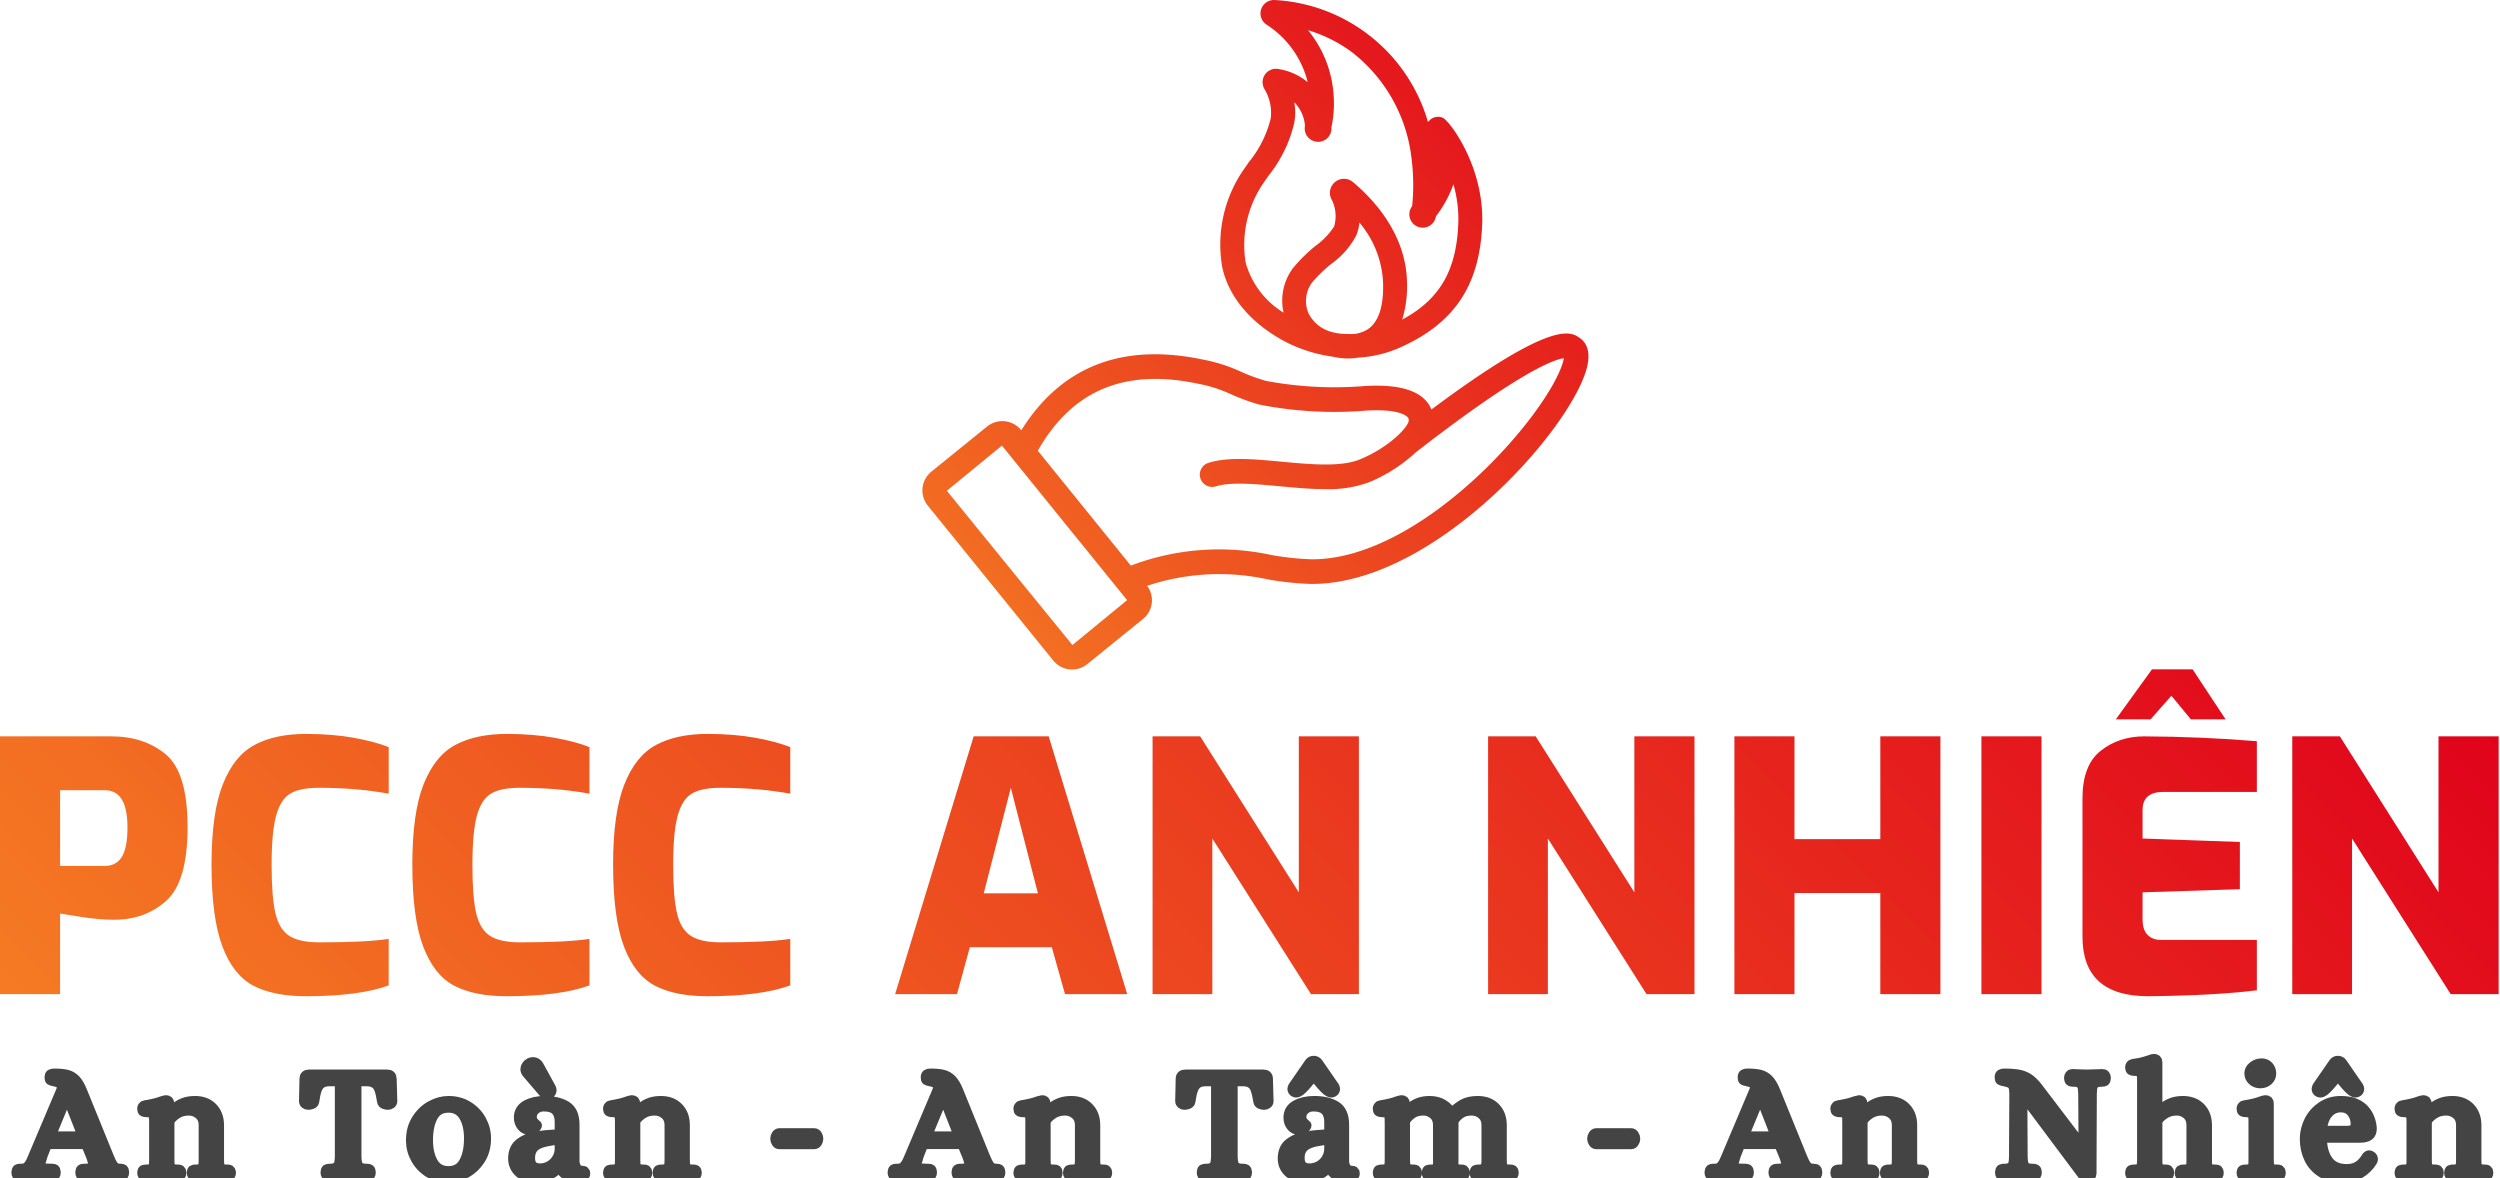 <svg xmlns="http://www.w3.org/2000/svg" version="1.1" xlink="http://www.w3.org/1999/xlink" xmlns:svgjs="http://svgjs.com/svgjs" width="100%" height="100%" preserveAspectRatio="xMidYMid meet" viewBox="0 -0 300 141.368" overflow="visible"><defs id="SvgjsDefs73164"><linearGradient id="SvgjsLinearGradientjNg5pAEfvM" gradientUnits="userSpaceOnUse" x1="-130.51" y1="100.78" x2="130.71" y2="-160.44"><stop id="SvgjsStop73167" stop-color="#f57b23" offset="0"></stop><stop id="SvgjsStop73168" stop-color="#e0001b" offset="1"></stop></linearGradient><linearGradient id="SvgjsLinearGradientjSmw60R5VUX" gradientUnits="userSpaceOnUse" x1="6.34" y1="93.66" x2="93.659" y2="6.341"><stop id="SvgjsStop73171" stop-color="#f57b23" offset="0"></stop><stop id="SvgjsStop73172" stop-color="#e0001b" offset="1"></stop></linearGradient></defs><g id="SvgjsG73165" transform="scale(0.649)" opacity="1"><g id="SvgjsG73169" class="text" transform="translate(230.9, 183.811) scale(1)" light-content="false" fill="url(#SvgjsLinearGradientjNg5pAEfvM)"><path d="M-230.9 -47.66L-230.9 0L-219.79 0L-219.79 -14.9C-219.54 -14.86 -218.27 -14.65 -216 -14.29C-213.73 -13.93 -211.68 -13.75 -209.84 -13.75C-205.98 -13.75 -202.75 -14.92 -200.14 -17.28C-197.53 -19.63 -196.22 -24.17 -196.22 -30.89C-196.22 -37.57 -197.55 -42.04 -200.2 -44.29C-202.86 -46.53 -206.24 -47.66 -210.35 -47.66ZM-211.57 -23.7L-219.79 -23.7L-219.79 -37.7L-211.51 -37.7C-208.72 -37.7 -207.33 -35.41 -207.33 -30.83C-207.33 -28.35 -207.67 -26.54 -208.36 -25.4C-209.04 -24.27 -210.11 -23.7 -211.57 -23.7Z M-184.02 -1.54C-181.53 -0.26 -178.32 0.39 -174.38 0.39C-167.79 0.39 -162.67 -0.28 -159.03 -1.61L-159.03 -10.21C-161.81 -9.78 -166.1 -9.57 -171.88 -9.57C-174.32 -9.57 -176.16 -9.97 -177.4 -10.76C-178.64 -11.55 -179.5 -12.94 -179.97 -14.93C-180.44 -16.92 -180.68 -19.91 -180.68 -23.89C-180.68 -27.96 -180.4 -31 -179.84 -33.01C-179.28 -35.03 -178.41 -36.39 -177.21 -37.09C-176.01 -37.8 -174.25 -38.15 -171.94 -38.15C-167.27 -38.15 -162.97 -37.79 -159.03 -37.06L-159.03 -45.67C-160.74 -46.35 -162.91 -46.93 -165.52 -47.4C-168.13 -47.87 -171.06 -48.11 -174.32 -48.11C-178.13 -48.11 -181.3 -47.43 -183.82 -46.08C-186.35 -44.74 -188.31 -42.31 -189.7 -38.79C-191.09 -35.28 -191.79 -30.34 -191.79 -23.96C-191.79 -17.36 -191.11 -12.3 -189.76 -8.77C-188.42 -5.23 -186.5 -2.83 -184.02 -1.54Z M-146.89 -1.54C-144.41 -0.26 -141.2 0.39 -137.26 0.39C-130.66 0.39 -125.55 -0.28 -121.91 -1.61L-121.91 -10.21C-124.69 -9.78 -128.97 -9.57 -134.75 -9.57C-137.19 -9.57 -139.03 -9.97 -140.28 -10.76C-141.52 -11.55 -142.37 -12.94 -142.85 -14.93C-143.32 -16.92 -143.55 -19.91 -143.55 -23.89C-143.55 -27.96 -143.27 -31 -142.72 -33.01C-142.16 -35.03 -141.28 -36.39 -140.08 -37.09C-138.88 -37.8 -137.13 -38.15 -134.82 -38.15C-130.15 -38.15 -125.85 -37.79 -121.91 -37.06L-121.91 -45.67C-123.62 -46.35 -125.78 -46.93 -128.39 -47.4C-131.01 -47.87 -133.94 -48.11 -137.19 -48.11C-141 -48.11 -144.17 -47.43 -146.7 -46.08C-149.23 -44.74 -151.18 -42.31 -152.58 -38.79C-153.97 -35.28 -154.66 -30.34 -154.66 -23.96C-154.66 -17.36 -153.99 -12.3 -152.64 -8.77C-151.29 -5.23 -149.38 -2.83 -146.89 -1.54Z M-109.77 -1.54C-107.28 -0.26 -104.07 0.39 -100.13 0.39C-93.54 0.39 -88.42 -0.28 -84.78 -1.61L-84.78 -10.21C-87.57 -9.78 -91.85 -9.57 -97.63 -9.57C-100.07 -9.57 -101.91 -9.97 -103.15 -10.76C-104.39 -11.55 -105.25 -12.94 -105.72 -14.93C-106.19 -16.92 -106.43 -19.91 -106.43 -23.89C-106.43 -27.96 -106.15 -31 -105.59 -33.01C-105.04 -35.03 -104.16 -36.39 -102.96 -37.09C-101.76 -37.8 -100 -38.15 -97.69 -38.15C-93.03 -38.15 -88.72 -37.79 -84.78 -37.06L-84.78 -45.67C-86.5 -46.35 -88.66 -46.93 -91.27 -47.4C-93.88 -47.87 -96.81 -48.11 -100.07 -48.11C-103.88 -48.11 -107.05 -47.43 -109.57 -46.08C-112.1 -44.74 -114.06 -42.31 -115.45 -38.79C-116.84 -35.28 -117.54 -30.34 -117.54 -23.96C-117.54 -17.36 -116.86 -12.3 -115.52 -8.77C-114.17 -5.23 -112.25 -2.83 -109.77 -1.54Z M-50.87 -47.66L-65.39 0L-53.95 0L-51.58 -8.67L-36.42 -8.67L-33.98 0L-22.48 0L-37 -47.66ZM-38.99 -18.63L-49.01 -18.63L-44 -38.15Z M-17.79 -47.66L-17.79 0L-6.74 0L-6.74 -28.77L11.5 0L20.36 0L20.36 -47.66L9.25 -47.66L9.25 -18.82L-8.99 -47.66Z M44.25 -47.66L44.25 0L55.3 0L55.3 -28.77L73.54 0L82.41 0L82.41 -47.66L71.29 -47.66L71.29 -18.82L53.05 -47.66Z M89.79 -47.66L89.79 0L100.9 0L100.9 -18.69L116.77 -18.69L116.77 0L127.88 0L127.88 -47.66L116.77 -47.66L116.77 -28.65L100.9 -28.65L100.9 -47.66Z M135.46 -47.66L135.46 0L146.57 0L146.57 -47.66Z M154.15 -10.6C154.15 -3.28 158.2 0.39 166.29 0.39C174.55 0.3 181.25 -0.06 186.39 -0.71L186.39 -10.02L168.6 -10.02C167.62 -10.02 166.81 -10.33 166.19 -10.95C165.57 -11.57 165.26 -12.52 165.26 -13.81L165.26 -18.82L183.25 -19.4L183.25 -28.13L165.26 -28.77L165.26 -34.04C165.26 -35.15 165.58 -35.99 166.22 -36.55C166.87 -37.1 167.77 -37.38 168.92 -37.38L186.39 -37.38L186.39 -46.76C179.63 -47.32 172.69 -47.62 165.58 -47.66C162.46 -47.66 159.77 -46.77 157.52 -44.99C155.27 -43.22 154.15 -40.29 154.15 -36.23ZM167 -60.05L160.32 -50.81L166.74 -50.81L170.59 -55.17L174.19 -50.81L180.61 -50.81L174.51 -60.05Z M192.94 -47.66L192.94 0L203.99 0L203.99 -28.77L222.23 0L231.1 0L231.1 -47.66L219.98 -47.66L219.98 -18.82L201.74 -47.66Z"></path></g><g id="SvgjsG73173" class="pUWv12_T19" transform="translate(161.43, -8.805) scale(1.414)" light-content="false" non-strokable="false" fill="url(#SvgjsLinearGradientjSmw60R5VUX)"><path d="M92.375 50.395c-1.184-.805-3.563-2.402-19.367 9.383a3.797 3.797 0 0 0-.922-1.367c-1.5-1.438-4.324-1.996-8.426-1.657h-.004c-4.105.282-8.23.04-12.277-.718a25.09 25.09 0 0 1-3.359-1.239 20.926 20.926 0 0 0-4.75-1.523c-10.621-2.273-18.641.832-23.887 9.219l-.023-.028h-.004a3.161 3.161 0 0 0-4.442-.468l-7.289 5.902a3.16 3.16 0 0 0-.469 4.445l16.406 20.258a3.166 3.166 0 0 0 4.446.469l7.285-5.902a3.14 3.14 0 0 0 .539-4.336 29.712 29.712 0 0 1 15.766-.848c1.902.34 3.824.543 5.754.598h.07c15.73-.004 33.238-19.531 35.801-27.855.793-2.57-.023-3.774-.847-4.332zm-66.309 40.18L9.648 70.403l7.203-5.91 16.367 20.21zm58.816-28.293c-6.402 7.887-17.43 17.082-27.461 17.082h-.059a36.811 36.811 0 0 1-5.277-.563 32.433 32.433 0 0 0-18.379 1.387L21.542 65.165c4.516-7.937 11.402-10.809 21.051-8.742 1.426.27 2.813.715 4.133 1.32 1.21.551 2.46 1.012 3.742 1.38a50.629 50.629 0 0 0 13.453.839c4.367-.363 5.649.5 5.934.773a.55.55 0 0 1 .191.473c-.035.895-2.7 3.598-6.402 5.098-2.504 1.015-6.41.648-10.184.297-3.637-.34-7.074-.664-9.652.164h-.004a1.612 1.612 0 0 0 .98 3.07c1.95-.625 5.215-.32 8.371-.027 2.008.187 4.047.379 5.985.379a15.3 15.3 0 0 0 5.71-.899 20.424 20.424 0 0 0 6.094-3.894C85.1 54.392 89.324 53.185 90.32 53.072c-.14 1.14-1.492 4.355-5.437 9.21z"></path><path d="M54.082 51a19.127 19.127 0 0 0 5.992 1.86 9.853 9.853 0 0 0 2.028.245 8.838 8.838 0 0 0 1.363-.117 15.68 15.68 0 0 0 5.441-1.316c7.164-3.191 10.48-8.215 10.75-16.285.211-7.426-4.262-13.367-5.156-13.754v-.004a1.566 1.566 0 0 0-1.727.332l-.214.215a22.073 22.073 0 0 0-7.473-11.168 22.07 22.07 0 0 0-12.56-4.777 1.778 1.778 0 0 0-1.776 1.195c-.25.758.039 1.586.703 2.02a12.546 12.546 0 0 1 5.18 6.792c.074.246.136.489.195.727a7.987 7.987 0 0 0-3.875-1.723 1.753 1.753 0 0 0-1.715.742 1.754 1.754 0 0 0-.07 1.864 6.049 6.049 0 0 1 .832 3.86c-.504 2.07-1.465 4-2.809 5.648l-.695 1h-.004a17.243 17.243 0 0 0-2.82 12.875c.882 3.949 3.867 7.418 8.41 9.769zm5.922-1.36a4.717 4.717 0 0 1-3.035-2.386 4.085 4.085 0 0 1 .41-4.05 18.207 18.207 0 0 1 2.566-2.493 10.608 10.608 0 0 0 3.246-3.715 5.85 5.85 0 0 0 .403-1.668 13.046 13.046 0 0 1 3.101 7.973c.016 1.265.047 4.625-2.023 5.996a4.319 4.319 0 0 1-1.8.605 14.014 14.014 0 0 1-2.063-.082 7.234 7.234 0 0 1-.805-.18zm-8.93-19.52l.676-.972a17.195 17.195 0 0 0 3.312-6.809c.18-.906.184-1.836.016-2.746a4.928 4.928 0 0 1 1.399 3.086 1.75 1.75 0 1 0 3.46.203c.524-2.5.414-5.093-.312-7.547a15.016 15.016 0 0 0-2.75-5.164 18.898 18.898 0 0 1 5.715 2.856 20.501 20.501 0 0 1 7.824 13.94c.266 2.06.289 4.141.078 6.208a1.75 1.75 0 1 0 3.113 1.336 15.12 15.12 0 0 0 2.223-4.024 2.8 2.8 0 0 0 .055-.168h.004c.468 1.614.687 3.29.644 4.97-.21 6.26-2.387 10.058-7.34 12.733v.004c.465-1.543.68-3.148.63-4.758-.063-6.43-4.458-11.05-7.071-13.234a1.832 1.832 0 0 0-2.273-.058 1.835 1.835 0 0 0-.586 2.203 4.792 4.792 0 0 1 .398 3.656 9.132 9.132 0 0 1-2.371 2.496 20.697 20.697 0 0 0-3.008 2.957 7.112 7.112 0 0 0-1.23 5.824 11.163 11.163 0 0 1-4.961-6.562 14.328 14.328 0 0 1 2.355-10.43z"></path></g><g id="SvgjsG73174" class="text" transform="translate(231.943, 217.356) scale(1)" stroke="#444444" stroke-width="2px" light-content="false" fill="#444444"><path d="M-228.71 -0.1C-228.62 0.02 -228.49 0.09 -228.31 0.09C-227.03 0.03 -226.08 0 -225.45 0C-224.57 0 -223.5 0.03 -222.24 0.09C-222.06 0.09 -221.93 0.02 -221.84 -0.1C-221.75 -0.23 -221.71 -0.38 -221.71 -0.56C-221.73 -0.84 -221.78 -1.01 -221.86 -1.08C-221.93 -1.14 -222.07 -1.18 -222.27 -1.18L-222.45 -1.18C-223.27 -1.18 -223.83 -1.23 -224.13 -1.34C-224.42 -1.45 -224.57 -1.67 -224.57 -2C-224.57 -2.22 -224.45 -2.7 -224.21 -3.45C-224.21 -3.47 -224.18 -3.58 -224.11 -3.77C-224.04 -3.97 -223.76 -4.68 -223.27 -5.9L-215.99 -5.9L-214.99 -3.45C-214.75 -2.78 -214.63 -2.32 -214.63 -2.06C-214.63 -1.73 -214.77 -1.5 -215.05 -1.37C-215.32 -1.24 -215.79 -1.18 -216.46 -1.18C-216.66 -1.18 -216.8 -1.14 -216.87 -1.08C-216.95 -1.01 -217 -0.84 -217.02 -0.56C-217.02 -0.38 -216.98 -0.23 -216.89 -0.1C-216.8 0.02 -216.67 0.09 -216.49 0.09C-215.23 0.03 -214.02 0 -212.84 0C-211.93 0 -210.85 0.03 -209.59 0.09C-209.42 0.09 -209.28 0.02 -209.2 -0.1C-209.11 -0.23 -209.06 -0.38 -209.06 -0.56C-209.08 -0.84 -209.13 -1.01 -209.21 -1.08C-209.29 -1.14 -209.43 -1.18 -209.62 -1.18L-209.8 -1.18C-210.35 -1.2 -210.76 -1.4 -211.04 -1.77C-211.31 -2.14 -211.6 -2.7 -211.89 -3.45L-216.85 -15.65C-217.22 -16.56 -217.62 -17.23 -218.05 -17.67C-218.49 -18.11 -218.99 -18.41 -219.57 -18.56C-220.15 -18.7 -220.93 -18.78 -221.92 -18.78C-222.19 -18.78 -222.39 -18.74 -222.52 -18.66C-222.65 -18.58 -222.71 -18.42 -222.71 -18.19C-222.71 -17.91 -222.67 -17.75 -222.59 -17.69C-222.51 -17.63 -222.31 -17.57 -221.97 -17.51C-221.48 -17.41 -221.1 -17.28 -220.82 -17.13C-220.55 -16.97 -220.41 -16.71 -220.41 -16.36C-220.41 -16.18 -220.47 -15.95 -220.59 -15.65L-225.75 -3.45C-225.81 -3.31 -225.92 -3.05 -226.09 -2.67C-226.25 -2.28 -226.47 -1.94 -226.75 -1.64C-227.02 -1.33 -227.46 -1.18 -228.05 -1.18L-228.31 -1.18C-228.45 -1.18 -228.57 -1.15 -228.67 -1.09C-228.76 -1.03 -228.82 -0.85 -228.84 -0.56C-228.84 -0.38 -228.8 -0.23 -228.71 -0.1ZM-222.71 -7.16L-219.59 -14.74L-219.5 -14.74L-216.52 -7.16Z M-205.45 -0.09C-205.36 0.03 -205.25 0.09 -205.11 0.09C-203.95 0.03 -202.93 0 -202.05 0C-201.12 0 -200.09 0.03 -198.95 0.09C-198.79 0.09 -198.68 0.03 -198.6 -0.09C-198.52 -0.21 -198.48 -0.34 -198.48 -0.5C-198.5 -0.74 -198.55 -0.88 -198.63 -0.94C-198.71 -1 -198.82 -1.03 -198.98 -1.03L-199.16 -1.03C-199.67 -1.03 -200.03 -1.12 -200.25 -1.3C-200.46 -1.47 -200.59 -1.68 -200.63 -1.92C-200.67 -2.15 -200.69 -2.53 -200.69 -3.04L-200.69 -10.05C-200.45 -10.52 -200.01 -10.98 -199.36 -11.42C-198.72 -11.87 -197.94 -12.09 -197.04 -12.09C-196.29 -12.09 -195.63 -11.85 -195.06 -11.36C-194.49 -10.88 -194.21 -10.19 -194.21 -9.29L-194.21 -3.04C-194.21 -2.53 -194.23 -2.15 -194.26 -1.92C-194.3 -1.68 -194.43 -1.47 -194.65 -1.3C-194.86 -1.12 -195.23 -1.03 -195.74 -1.03C-195.99 -1.03 -196.17 -1.01 -196.25 -0.96C-196.34 -0.91 -196.4 -0.76 -196.42 -0.5C-196.42 -0.34 -196.37 -0.21 -196.28 -0.09C-196.2 0.03 -196.08 0.09 -195.94 0.09C-194.79 0.03 -193.76 0 -192.88 0C-191.96 0 -190.92 0.03 -189.78 0.09C-189.65 0.09 -189.53 0.03 -189.44 -0.09C-189.36 -0.21 -189.31 -0.34 -189.31 -0.5C-189.33 -0.74 -189.38 -0.88 -189.46 -0.94C-189.54 -1 -189.66 -1.03 -189.81 -1.03L-189.99 -1.03C-190.5 -1.03 -190.86 -1.12 -191.08 -1.3C-191.3 -1.47 -191.42 -1.68 -191.46 -1.92C-191.5 -2.15 -191.52 -2.53 -191.52 -3.04L-191.52 -9.32C-191.52 -10.63 -191.92 -11.69 -192.7 -12.5C-193.49 -13.3 -194.55 -13.71 -195.89 -13.71C-196.65 -13.71 -197.32 -13.6 -197.88 -13.4C-198.44 -13.19 -198.89 -12.95 -199.25 -12.66C-199.6 -12.38 -200.06 -11.97 -200.63 -11.44L-200.72 -11.44L-200.72 -13.29C-200.72 -13.67 -200.88 -13.85 -201.19 -13.85L-201.28 -13.85C-201.4 -13.84 -201.62 -13.78 -201.96 -13.68C-202.78 -13.36 -203.84 -13.11 -205.11 -12.91C-205.27 -12.89 -205.39 -12.83 -205.47 -12.72C-205.54 -12.61 -205.58 -12.5 -205.58 -12.38C-205.58 -12.13 -205.53 -11.96 -205.41 -11.89C-205.29 -11.83 -205.11 -11.79 -204.88 -11.79C-204.37 -11.79 -204 -11.7 -203.79 -11.53C-203.57 -11.35 -203.45 -11.14 -203.42 -10.91C-203.39 -10.67 -203.37 -10.3 -203.37 -9.79L-203.37 -3.04C-203.37 -2.53 -203.39 -2.15 -203.42 -1.92C-203.45 -1.68 -203.57 -1.47 -203.79 -1.3C-204 -1.12 -204.37 -1.03 -204.88 -1.03C-205.13 -1.03 -205.31 -1.01 -205.41 -0.96C-205.51 -0.91 -205.56 -0.76 -205.58 -0.5C-205.58 -0.34 -205.54 -0.21 -205.45 -0.09Z M-171.55 -0.1C-171.46 0.02 -171.33 0.09 -171.15 0.09C-169.88 0.03 -168.65 0 -167.47 0C-166.41 0 -165.25 0.03 -163.99 0.09C-163.81 0.09 -163.68 0.02 -163.59 -0.1C-163.5 -0.23 -163.46 -0.38 -163.46 -0.56C-163.48 -0.84 -163.53 -1.01 -163.62 -1.08C-163.71 -1.14 -163.84 -1.18 -164.02 -1.18L-164.2 -1.18C-164.77 -1.18 -165.19 -1.28 -165.46 -1.49C-165.74 -1.7 -165.91 -1.95 -165.98 -2.26C-166.05 -2.56 -166.09 -2.96 -166.11 -3.45L-166.11 -17.51L-164.11 -17.51C-163.44 -17.49 -162.92 -17.35 -162.55 -17.08C-162.17 -16.82 -161.9 -16.43 -161.72 -15.92C-161.54 -15.41 -161.38 -14.66 -161.22 -13.68C-161.2 -13.52 -161.09 -13.39 -160.88 -13.29C-160.67 -13.2 -160.45 -13.15 -160.22 -13.15C-160.04 -13.15 -159.87 -13.2 -159.72 -13.31C-159.56 -13.42 -159.48 -13.56 -159.48 -13.74L-159.6 -17.89C-159.6 -18.37 -159.85 -18.6 -160.36 -18.6L-174.78 -18.6C-175.31 -18.6 -175.57 -18.37 -175.57 -17.89L-175.66 -13.74C-175.66 -13.56 -175.59 -13.42 -175.44 -13.31C-175.29 -13.2 -175.13 -13.15 -174.96 -13.15C-174.72 -13.15 -174.49 -13.2 -174.28 -13.29C-174.06 -13.39 -173.94 -13.52 -173.92 -13.68C-173.79 -14.64 -173.62 -15.38 -173.44 -15.9C-173.25 -16.42 -172.98 -16.82 -172.61 -17.08C-172.25 -17.35 -171.73 -17.49 -171.06 -17.51L-169.03 -17.51L-169.03 -3.45C-169.05 -2.96 -169.09 -2.56 -169.16 -2.26C-169.23 -1.95 -169.4 -1.7 -169.68 -1.49C-169.95 -1.28 -170.38 -1.18 -170.95 -1.18C-171.22 -1.18 -171.41 -1.15 -171.51 -1.09C-171.61 -1.03 -171.66 -0.85 -171.68 -0.56C-171.68 -0.38 -171.64 -0.23 -171.55 -0.1Z M-152.58 -0.6C-151.54 0.03 -150.35 0.35 -149.01 0.35C-147.95 0.35 -146.89 0.06 -145.83 -0.52C-144.77 -1.1 -143.89 -1.93 -143.19 -3.02C-142.49 -4.11 -142.15 -5.39 -142.15 -6.87C-142.15 -8.05 -142.44 -9.16 -143.02 -10.21C-143.6 -11.27 -144.41 -12.11 -145.45 -12.75C-146.49 -13.39 -147.68 -13.71 -149.01 -13.71C-150.1 -13.71 -151.17 -13.42 -152.23 -12.84C-153.29 -12.26 -154.16 -11.42 -154.85 -10.33C-155.54 -9.24 -155.88 -7.96 -155.88 -6.49C-155.88 -5.31 -155.59 -4.19 -155.01 -3.14C-154.43 -2.09 -153.62 -1.24 -152.58 -0.6ZM-146.08 -2.45C-146.7 -1.31 -147.68 -0.74 -149.01 -0.74C-150.33 -0.74 -151.3 -1.28 -151.93 -2.37C-152.56 -3.46 -152.88 -4.85 -152.88 -6.54C-152.88 -8.35 -152.57 -9.82 -151.96 -10.94C-151.35 -12.06 -150.37 -12.62 -149.01 -12.62C-147.72 -12.62 -146.75 -12.08 -146.11 -11.01C-145.47 -9.94 -145.15 -8.56 -145.15 -6.87C-145.15 -5.06 -145.46 -3.59 -146.08 -2.45Z M-135.9 -0.65C-135.17 0.02 -134.22 0.35 -133.04 0.35C-132.05 0.35 -131.14 0.15 -130.28 -0.27C-129.43 -0.68 -128.79 -1.27 -128.38 -2.03C-128.3 -1.31 -127.98 -0.73 -127.41 -0.29C-126.84 0.14 -126.18 0.35 -125.43 0.35C-125.08 0.35 -124.72 0.3 -124.36 0.19C-123.99 0.08 -123.81 -0.09 -123.81 -0.32C-123.81 -0.52 -123.84 -0.65 -123.91 -0.71C-123.98 -0.77 -124.1 -0.8 -124.25 -0.8C-124.78 -0.8 -125.17 -0.98 -125.4 -1.36C-125.64 -1.73 -125.77 -2.12 -125.79 -2.54L-125.79 -9.4C-125.79 -11.05 -126.29 -12.18 -127.3 -12.79C-128.32 -13.4 -129.63 -13.71 -131.24 -13.71C-132.54 -13.71 -133.64 -13.46 -134.56 -12.97C-135.47 -12.48 -135.93 -11.72 -135.93 -10.7C-135.93 -10.11 -135.75 -9.6 -135.41 -9.17C-135.07 -8.74 -134.6 -8.52 -134.01 -8.52C-133.66 -8.52 -133.36 -8.61 -133.11 -8.8C-132.87 -8.99 -132.74 -9.14 -132.74 -9.26C-132.74 -9.28 -132.83 -9.35 -132.99 -9.49C-133.16 -9.63 -133.32 -9.8 -133.46 -10.01C-133.61 -10.21 -133.69 -10.47 -133.69 -10.79C-133.69 -11.42 -133.46 -11.92 -133.01 -12.29C-132.56 -12.67 -132.03 -12.85 -131.42 -12.85C-130.35 -12.85 -129.58 -12.6 -129.1 -12.1C-128.62 -11.6 -128.38 -10.87 -128.38 -9.9L-128.38 -7.58C-130.19 -7.48 -131.66 -7.34 -132.8 -7.15C-133.94 -6.96 -134.92 -6.56 -135.75 -5.94C-136.57 -5.32 -136.99 -4.39 -136.99 -3.15C-136.99 -2.15 -136.62 -1.32 -135.9 -0.65ZM-130.24 -1.74C-130.81 -1.41 -131.43 -1.24 -132.09 -1.24C-133.37 -1.24 -134.01 -1.91 -134.01 -3.24C-134.01 -4.38 -133.59 -5.21 -132.74 -5.72C-131.9 -6.23 -130.44 -6.56 -128.38 -6.72L-128.38 -5.04C-128.38 -4.33 -128.55 -3.69 -128.88 -3.11C-129.21 -2.53 -129.67 -2.07 -130.24 -1.74ZM-130.71 -15.12C-130.57 -15.12 -130.45 -15.15 -130.35 -15.21C-130.26 -15.25 -130.18 -15.32 -130.12 -15.43C-130.06 -15.54 -130.03 -15.66 -130.03 -15.8C-130.03 -15.92 -130.07 -16.05 -130.15 -16.18L-132.36 -20.22C-132.6 -20.67 -132.95 -20.9 -133.42 -20.9C-133.56 -20.9 -133.74 -20.85 -133.98 -20.75C-134.2 -20.64 -134.37 -20.48 -134.51 -20.28C-134.65 -20.08 -134.72 -19.88 -134.72 -19.66C-134.72 -19.43 -134.63 -19.2 -134.45 -18.98L-131.45 -15.48C-131.23 -15.24 -130.98 -15.12 -130.71 -15.12Z M-119.31 -0.09C-119.23 0.03 -119.11 0.09 -118.98 0.09C-117.82 0.03 -116.79 0 -115.91 0C-114.99 0 -113.95 0.03 -112.81 0.09C-112.66 0.09 -112.54 0.03 -112.46 -0.09C-112.38 -0.21 -112.34 -0.34 -112.34 -0.5C-112.36 -0.74 -112.41 -0.88 -112.49 -0.94C-112.57 -1 -112.69 -1.03 -112.84 -1.03L-113.02 -1.03C-113.53 -1.03 -113.9 -1.12 -114.11 -1.3C-114.33 -1.47 -114.46 -1.68 -114.5 -1.92C-114.53 -2.15 -114.55 -2.53 -114.55 -3.04L-114.55 -10.05C-114.32 -10.52 -113.88 -10.98 -113.23 -11.42C-112.58 -11.87 -111.8 -12.09 -110.9 -12.09C-110.15 -12.09 -109.49 -11.85 -108.92 -11.36C-108.35 -10.88 -108.07 -10.19 -108.07 -9.29L-108.07 -3.04C-108.07 -2.53 -108.09 -2.15 -108.13 -1.92C-108.17 -1.68 -108.29 -1.47 -108.51 -1.3C-108.73 -1.12 -109.09 -1.03 -109.6 -1.03C-109.86 -1.03 -110.03 -1.01 -110.12 -0.96C-110.21 -0.91 -110.26 -0.76 -110.28 -0.5C-110.28 -0.34 -110.24 -0.21 -110.15 -0.09C-110.06 0.03 -109.95 0.09 -109.81 0.09C-108.65 0.03 -107.63 0 -106.74 0C-105.82 0 -104.79 0.03 -103.65 0.09C-103.51 0.09 -103.4 0.03 -103.31 -0.09C-103.22 -0.21 -103.18 -0.34 -103.18 -0.5C-103.19 -0.74 -103.24 -0.88 -103.32 -0.94C-103.4 -1 -103.52 -1.03 -103.68 -1.03L-103.85 -1.03C-104.36 -1.03 -104.73 -1.12 -104.94 -1.3C-105.16 -1.47 -105.29 -1.68 -105.33 -1.92C-105.37 -2.15 -105.39 -2.53 -105.39 -3.04L-105.39 -9.32C-105.39 -10.63 -105.78 -11.69 -106.57 -12.5C-107.35 -13.3 -108.41 -13.71 -109.75 -13.71C-110.52 -13.71 -111.18 -13.6 -111.74 -13.4C-112.3 -13.19 -112.76 -12.95 -113.11 -12.66C-113.46 -12.38 -113.93 -11.97 -114.5 -11.44L-114.58 -11.44L-114.58 -13.29C-114.58 -13.67 -114.74 -13.85 -115.06 -13.85L-115.14 -13.85C-115.26 -13.84 -115.49 -13.78 -115.82 -13.68C-116.65 -13.36 -117.7 -13.11 -118.98 -12.91C-119.13 -12.89 -119.25 -12.83 -119.33 -12.72C-119.41 -12.61 -119.45 -12.5 -119.45 -12.38C-119.45 -12.13 -119.39 -11.96 -119.27 -11.89C-119.15 -11.83 -118.98 -11.79 -118.74 -11.79C-118.23 -11.79 -117.87 -11.7 -117.65 -11.53C-117.43 -11.35 -117.31 -11.14 -117.28 -10.91C-117.25 -10.67 -117.24 -10.3 -117.24 -9.79L-117.24 -3.04C-117.24 -2.53 -117.25 -2.15 -117.28 -1.92C-117.31 -1.68 -117.43 -1.47 -117.65 -1.3C-117.87 -1.12 -118.23 -1.03 -118.74 -1.03C-119 -1.03 -119.17 -1.01 -119.27 -0.96C-119.37 -0.91 -119.43 -0.76 -119.45 -0.5C-119.45 -0.34 -119.4 -0.21 -119.31 -0.09Z M-88.33 -6.18C-88.21 -5.97 -88.04 -5.87 -87.85 -5.87L-81.39 -5.87C-81.19 -5.87 -81.03 -5.97 -80.9 -6.18C-80.78 -6.38 -80.71 -6.59 -80.71 -6.81C-80.71 -7.03 -80.78 -7.24 -80.9 -7.44C-81.03 -7.65 -81.19 -7.75 -81.39 -7.75L-87.85 -7.75C-88.04 -7.75 -88.21 -7.65 -88.33 -7.44C-88.46 -7.24 -88.52 -7.03 -88.52 -6.81C-88.52 -6.59 -88.46 -6.38 -88.33 -6.18Z M-66.7 -0.1C-66.61 0.02 -66.47 0.09 -66.3 0.09C-65.02 0.03 -64.07 0 -63.44 0C-62.55 0 -61.48 0.03 -60.22 0.09C-60.05 0.09 -59.92 0.02 -59.83 -0.1C-59.74 -0.23 -59.69 -0.38 -59.69 -0.56C-59.71 -0.84 -59.76 -1.01 -59.84 -1.08C-59.92 -1.14 -60.06 -1.18 -60.25 -1.18L-60.43 -1.18C-61.26 -1.18 -61.82 -1.23 -62.11 -1.34C-62.41 -1.45 -62.55 -1.67 -62.55 -2C-62.55 -2.22 -62.44 -2.7 -62.2 -3.45C-62.2 -3.47 -62.17 -3.58 -62.1 -3.77C-62.03 -3.97 -61.75 -4.68 -61.26 -5.9L-53.98 -5.9L-52.97 -3.45C-52.74 -2.78 -52.62 -2.32 -52.62 -2.06C-52.62 -1.73 -52.76 -1.5 -53.03 -1.37C-53.31 -1.24 -53.78 -1.18 -54.45 -1.18C-54.64 -1.18 -54.78 -1.14 -54.86 -1.08C-54.94 -1.01 -54.99 -0.84 -55.01 -0.56C-55.01 -0.38 -54.96 -0.23 -54.87 -0.1C-54.79 0.02 -54.65 0.09 -54.48 0.09C-53.22 0.03 -52 0 -50.82 0C-49.92 0 -48.84 0.03 -47.58 0.09C-47.4 0.09 -47.27 0.02 -47.18 -0.1C-47.09 -0.23 -47.05 -0.38 -47.05 -0.56C-47.07 -0.84 -47.12 -1.01 -47.2 -1.08C-47.27 -1.14 -47.41 -1.18 -47.61 -1.18L-47.78 -1.18C-48.34 -1.2 -48.75 -1.4 -49.02 -1.77C-49.3 -2.14 -49.58 -2.7 -49.88 -3.45L-54.83 -15.65C-55.2 -16.56 -55.61 -17.23 -56.04 -17.67C-56.47 -18.11 -56.98 -18.41 -57.56 -18.56C-58.14 -18.7 -58.92 -18.78 -59.9 -18.78C-60.18 -18.78 -60.38 -18.74 -60.5 -18.66C-60.63 -18.58 -60.7 -18.42 -60.7 -18.19C-60.7 -17.91 -60.66 -17.75 -60.58 -17.69C-60.5 -17.63 -60.29 -17.57 -59.96 -17.51C-59.47 -17.41 -59.09 -17.28 -58.81 -17.13C-58.53 -16.97 -58.4 -16.71 -58.4 -16.36C-58.4 -16.18 -58.46 -15.95 -58.57 -15.65L-63.73 -3.45C-63.79 -3.31 -63.9 -3.05 -64.07 -2.67C-64.24 -2.28 -64.46 -1.94 -64.74 -1.64C-65.01 -1.33 -65.44 -1.18 -66.03 -1.18L-66.3 -1.18C-66.44 -1.18 -66.55 -1.15 -66.65 -1.09C-66.75 -1.03 -66.81 -0.85 -66.83 -0.56C-66.83 -0.38 -66.78 -0.23 -66.7 -0.1ZM-60.7 -7.16L-57.57 -14.74L-57.48 -14.74L-54.51 -7.16Z M-43.44 -0.09C-43.35 0.03 -43.24 0.09 -43.1 0.09C-41.94 0.03 -40.92 0 -40.03 0C-39.11 0 -38.08 0.03 -36.94 0.09C-36.78 0.09 -36.66 0.03 -36.58 -0.09C-36.5 -0.21 -36.47 -0.34 -36.47 -0.5C-36.48 -0.74 -36.53 -0.88 -36.61 -0.94C-36.69 -1 -36.81 -1.03 -36.97 -1.03L-37.14 -1.03C-37.65 -1.03 -38.02 -1.12 -38.23 -1.3C-38.45 -1.47 -38.58 -1.68 -38.62 -1.92C-38.66 -2.15 -38.68 -2.53 -38.68 -3.04L-38.68 -10.05C-38.44 -10.52 -38 -10.98 -37.35 -11.42C-36.7 -11.87 -35.92 -12.09 -35.02 -12.09C-34.27 -12.09 -33.62 -11.85 -33.05 -11.36C-32.48 -10.88 -32.19 -10.19 -32.19 -9.29L-32.19 -3.04C-32.19 -2.53 -32.21 -2.15 -32.25 -1.92C-32.29 -1.68 -32.42 -1.47 -32.63 -1.3C-32.85 -1.12 -33.21 -1.03 -33.72 -1.03C-33.98 -1.03 -34.15 -1.01 -34.24 -0.96C-34.33 -0.91 -34.38 -0.76 -34.4 -0.5C-34.4 -0.34 -34.36 -0.21 -34.27 -0.09C-34.18 0.03 -34.07 0.09 -33.93 0.09C-32.77 0.03 -31.75 0 -30.86 0C-29.94 0 -28.91 0.03 -27.77 0.09C-27.63 0.09 -27.52 0.03 -27.43 -0.09C-27.34 -0.21 -27.3 -0.34 -27.3 -0.5C-27.32 -0.74 -27.37 -0.88 -27.44 -0.94C-27.52 -1 -27.64 -1.03 -27.8 -1.03L-27.98 -1.03C-28.49 -1.03 -28.85 -1.12 -29.07 -1.3C-29.28 -1.47 -29.41 -1.68 -29.45 -1.92C-29.49 -2.15 -29.51 -2.53 -29.51 -3.04L-29.51 -9.32C-29.51 -10.63 -29.9 -11.69 -30.69 -12.5C-31.47 -13.3 -32.53 -13.71 -33.87 -13.71C-34.64 -13.71 -35.3 -13.6 -35.86 -13.4C-36.42 -13.19 -36.88 -12.95 -37.23 -12.66C-37.59 -12.38 -38.05 -11.97 -38.62 -11.44L-38.71 -11.44L-38.71 -13.29C-38.71 -13.67 -38.86 -13.85 -39.18 -13.85L-39.27 -13.85C-39.38 -13.84 -39.61 -13.78 -39.94 -13.68C-40.77 -13.36 -41.82 -13.11 -43.1 -12.91C-43.26 -12.89 -43.37 -12.83 -43.45 -12.72C-43.53 -12.61 -43.57 -12.5 -43.57 -12.38C-43.57 -12.13 -43.51 -11.96 -43.39 -11.89C-43.27 -11.83 -43.1 -11.79 -42.86 -11.79C-42.35 -11.79 -41.99 -11.7 -41.77 -11.53C-41.56 -11.35 -41.43 -11.14 -41.4 -10.91C-41.37 -10.67 -41.36 -10.3 -41.36 -9.79L-41.36 -3.04C-41.36 -2.53 -41.37 -2.15 -41.4 -1.92C-41.43 -1.68 -41.56 -1.47 -41.77 -1.3C-41.99 -1.12 -42.35 -1.03 -42.86 -1.03C-43.12 -1.03 -43.29 -1.01 -43.39 -0.96C-43.49 -0.91 -43.55 -0.76 -43.57 -0.5C-43.57 -0.34 -43.53 -0.21 -43.44 -0.09Z M-9.54 -0.1C-9.45 0.02 -9.32 0.09 -9.14 0.09C-7.86 0.03 -6.63 0 -5.45 0C-4.39 0 -3.23 0.03 -1.98 0.09C-1.8 0.09 -1.67 0.02 -1.58 -0.1C-1.49 -0.23 -1.44 -0.38 -1.44 -0.56C-1.46 -0.84 -1.52 -1.01 -1.61 -1.08C-1.7 -1.14 -1.83 -1.18 -2 -1.18L-2.18 -1.18C-2.75 -1.18 -3.17 -1.28 -3.45 -1.49C-3.72 -1.7 -3.9 -1.95 -3.96 -2.26C-4.03 -2.56 -4.08 -2.96 -4.1 -3.45L-4.1 -17.51L-2.09 -17.51C-1.42 -17.49 -0.9 -17.35 -0.53 -17.08C-0.16 -16.82 0.12 -16.43 0.29 -15.92C0.47 -15.41 0.64 -14.66 0.8 -13.68C0.82 -13.52 0.93 -13.39 1.13 -13.29C1.34 -13.2 1.56 -13.15 1.8 -13.15C1.98 -13.15 2.14 -13.2 2.3 -13.31C2.46 -13.42 2.54 -13.56 2.54 -13.74L2.42 -17.89C2.42 -18.37 2.16 -18.6 1.65 -18.6L-12.76 -18.6C-13.29 -18.6 -13.56 -18.37 -13.56 -17.89L-13.65 -13.74C-13.65 -13.56 -13.57 -13.42 -13.43 -13.31C-13.28 -13.2 -13.12 -13.15 -12.94 -13.15C-12.71 -13.15 -12.48 -13.2 -12.26 -13.29C-12.05 -13.39 -11.93 -13.52 -11.91 -13.68C-11.77 -14.64 -11.61 -15.38 -11.42 -15.9C-11.24 -16.42 -10.96 -16.82 -10.6 -17.08C-10.23 -17.35 -9.72 -17.49 -9.05 -17.51L-7.02 -17.51L-7.02 -3.45C-7.04 -2.96 -7.08 -2.56 -7.15 -2.26C-7.22 -1.95 -7.39 -1.7 -7.66 -1.49C-7.94 -1.28 -8.36 -1.18 -8.93 -1.18C-9.21 -1.18 -9.39 -1.15 -9.49 -1.09C-9.59 -1.03 -9.65 -0.85 -9.67 -0.56C-9.67 -0.38 -9.62 -0.23 -9.54 -0.1Z M6.4 -0.65C7.12 0.02 8.08 0.35 9.26 0.35C10.24 0.35 11.16 0.15 12.01 -0.27C12.87 -0.68 13.5 -1.27 13.91 -2.03C13.99 -1.31 14.32 -0.73 14.89 -0.29C15.46 0.14 16.12 0.35 16.86 0.35C17.22 0.35 17.57 0.3 17.94 0.19C18.3 0.08 18.48 -0.09 18.48 -0.32C18.48 -0.52 18.45 -0.65 18.38 -0.71C18.31 -0.77 18.2 -0.8 18.04 -0.8C17.51 -0.8 17.13 -0.98 16.89 -1.36C16.66 -1.73 16.53 -2.12 16.51 -2.54L16.51 -9.4C16.51 -11.05 16 -12.18 14.99 -12.79C13.98 -13.4 12.67 -13.71 11.05 -13.71C9.76 -13.71 8.65 -13.46 7.74 -12.97C6.82 -12.48 6.37 -11.72 6.37 -10.7C6.37 -10.11 6.54 -9.6 6.88 -9.17C7.23 -8.74 7.69 -8.52 8.28 -8.52C8.64 -8.52 8.94 -8.61 9.18 -8.8C9.43 -8.99 9.55 -9.14 9.55 -9.26C9.55 -9.28 9.47 -9.35 9.3 -9.49C9.13 -9.63 8.98 -9.8 8.83 -10.01C8.68 -10.21 8.61 -10.47 8.61 -10.79C8.61 -11.42 8.83 -11.92 9.29 -12.29C9.74 -12.67 10.27 -12.85 10.88 -12.85C11.94 -12.85 12.71 -12.6 13.19 -12.1C13.67 -11.6 13.91 -10.87 13.91 -9.9L13.91 -7.58C12.11 -7.48 10.63 -7.34 9.49 -7.15C8.35 -6.96 7.37 -6.56 6.54 -5.94C5.72 -5.32 5.31 -4.39 5.31 -3.15C5.31 -2.15 5.67 -1.32 6.4 -0.65ZM12.06 -1.74C11.49 -1.41 10.87 -1.24 10.2 -1.24C8.92 -1.24 8.28 -1.91 8.28 -3.24C8.28 -4.38 8.71 -5.21 9.55 -5.72C10.4 -6.23 11.85 -6.56 13.91 -6.72L13.91 -5.04C13.91 -4.33 13.75 -3.69 13.41 -3.11C13.08 -2.53 12.63 -2.07 12.06 -1.74ZM7.1 -16.01C7.1 -15.79 7.2 -15.62 7.4 -15.51C7.48 -15.45 7.59 -15.42 7.72 -15.42C7.9 -15.42 8.13 -15.52 8.4 -15.71C8.93 -16.12 9.79 -17.09 10.97 -18.6C12.15 -17.09 13 -16.12 13.53 -15.71C13.81 -15.52 14.03 -15.42 14.21 -15.42C14.33 -15.42 14.43 -15.45 14.53 -15.51C14.73 -15.62 14.83 -15.79 14.83 -16.01C14.83 -16.12 14.79 -16.25 14.71 -16.39L11.7 -20.75C11.53 -21.01 11.27 -21.14 10.94 -21.14C10.64 -21.14 10.41 -21.01 10.23 -20.75L7.22 -16.39C7.14 -16.25 7.1 -16.12 7.1 -16.01Z M23.01 -0.09C23.1 0.03 23.21 0.09 23.35 0.09C24.51 0.03 25.53 0 26.41 0C27.34 0 28.37 0.03 29.51 0.09C29.67 0.09 29.78 0.03 29.86 -0.09C29.94 -0.21 29.98 -0.34 29.98 -0.5C29.96 -0.74 29.91 -0.88 29.83 -0.94C29.75 -1 29.64 -1.03 29.48 -1.03L29.3 -1.03C28.79 -1.03 28.43 -1.12 28.21 -1.3C27.99 -1.47 27.87 -1.68 27.83 -1.92C27.79 -2.15 27.77 -2.53 27.77 -3.04L27.77 -10.05C28.02 -10.54 28.44 -11.01 29.01 -11.44C29.58 -11.87 30.31 -12.09 31.22 -12.09C31.96 -12.09 32.62 -11.85 33.18 -11.36C33.74 -10.88 34.02 -10.19 34.02 -9.29L34.02 -3.04C34.02 -2.92 34.02 -2.69 34.03 -2.34C34.04 -2 33.97 -1.7 33.81 -1.43C33.65 -1.16 33.25 -1.03 32.6 -1.03C32.35 -1.03 32.18 -1.01 32.09 -0.96C32 -0.91 31.95 -0.76 31.93 -0.5C31.93 -0.34 31.96 -0.21 32.04 -0.09C32.12 0.03 32.24 0.09 32.4 0.09C33.56 0.03 34.54 0 35.34 0C36.19 0 37.19 0.03 38.35 0.09C38.51 0.09 38.63 0.03 38.71 -0.09C38.78 -0.21 38.82 -0.34 38.82 -0.5C38.8 -0.74 38.76 -0.88 38.69 -0.94C38.62 -1 38.5 -1.03 38.32 -1.03L38.15 -1.03C37.63 -1.03 37.27 -1.13 37.04 -1.33C36.81 -1.52 36.71 -1.83 36.72 -2.24C36.73 -2.65 36.73 -2.92 36.73 -3.04L36.73 -10.05C36.97 -10.54 37.37 -11.01 37.94 -11.44C38.51 -11.87 39.25 -12.09 40.15 -12.09C40.9 -12.09 41.56 -11.85 42.13 -11.36C42.69 -10.88 42.98 -10.19 42.98 -9.29L42.98 -3.04C42.98 -2.53 42.96 -2.15 42.92 -1.92C42.88 -1.68 42.75 -1.47 42.54 -1.3C42.32 -1.12 41.96 -1.03 41.45 -1.03C41.19 -1.03 41.02 -1.01 40.93 -0.96C40.84 -0.91 40.79 -0.76 40.77 -0.5C40.77 -0.34 40.81 -0.21 40.89 -0.09C40.97 0.03 41.08 0.09 41.24 0.09C42.4 0.03 43.42 0 44.31 0C45.23 0 46.26 0.03 47.4 0.09C47.54 0.09 47.65 0.03 47.74 -0.09C47.83 -0.21 47.87 -0.34 47.87 -0.5C47.85 -0.74 47.81 -0.88 47.73 -0.94C47.65 -1 47.53 -1.03 47.37 -1.03L47.2 -1.03C46.68 -1.03 46.32 -1.12 46.1 -1.3C45.89 -1.47 45.76 -1.68 45.72 -1.92C45.68 -2.15 45.66 -2.53 45.66 -3.04L45.66 -9.32C45.66 -10.63 45.27 -11.69 44.48 -12.5C43.7 -13.3 42.64 -13.71 41.3 -13.71C40.2 -13.71 39.3 -13.51 38.6 -13.12C37.9 -12.72 37.17 -12.16 36.41 -11.44L36.35 -11.44C36.01 -12.15 35.5 -12.7 34.81 -13.1C34.13 -13.51 33.31 -13.71 32.37 -13.71C31.6 -13.71 30.92 -13.59 30.32 -13.35C29.72 -13.12 29.18 -12.77 28.71 -12.31C28.24 -11.85 27.95 -11.56 27.83 -11.44L27.74 -11.44L27.74 -13.29C27.74 -13.67 27.58 -13.85 27.27 -13.85L27.18 -13.85C27.06 -13.84 26.84 -13.78 26.5 -13.68C25.68 -13.36 24.62 -13.11 23.35 -12.91C23.19 -12.89 23.07 -12.83 22.99 -12.72C22.91 -12.61 22.88 -12.5 22.88 -12.38C22.88 -12.13 22.93 -11.96 23.05 -11.89C23.17 -11.83 23.35 -11.79 23.58 -11.79C24.09 -11.79 24.46 -11.7 24.67 -11.53C24.89 -11.35 25.01 -11.14 25.04 -10.91C25.07 -10.67 25.09 -10.3 25.09 -9.79L25.09 -3.04C25.09 -2.53 25.07 -2.15 25.03 -1.92C24.99 -1.68 24.86 -1.47 24.64 -1.3C24.43 -1.12 24.06 -1.03 23.55 -1.03C23.3 -1.03 23.13 -1.01 23.04 -0.96C22.95 -0.91 22.9 -0.76 22.88 -0.5C22.88 -0.34 22.92 -0.21 23.01 -0.09Z M62.72 -6.18C62.84 -5.97 63.01 -5.87 63.2 -5.87L69.66 -5.87C69.85 -5.87 70.02 -5.97 70.14 -6.18C70.27 -6.38 70.34 -6.59 70.34 -6.81C70.34 -7.03 70.27 -7.24 70.14 -7.44C70.02 -7.65 69.85 -7.75 69.66 -7.75L63.2 -7.75C63.01 -7.75 62.84 -7.65 62.72 -7.44C62.59 -7.24 62.52 -7.03 62.52 -6.81C62.52 -6.59 62.59 -6.38 62.72 -6.18Z M84.35 -0.1C84.44 0.02 84.57 0.09 84.75 0.09C86.03 0.03 86.98 0 87.61 0C88.49 0 89.57 0.03 90.82 0.09C91 0.09 91.13 0.02 91.22 -0.1C91.31 -0.23 91.35 -0.38 91.35 -0.56C91.33 -0.84 91.29 -1.01 91.21 -1.08C91.13 -1.14 90.99 -1.18 90.79 -1.18L90.62 -1.18C89.79 -1.18 89.23 -1.23 88.94 -1.34C88.64 -1.45 88.49 -1.67 88.49 -2C88.49 -2.22 88.61 -2.7 88.85 -3.45C88.85 -3.47 88.88 -3.58 88.95 -3.77C89.02 -3.97 89.3 -4.68 89.79 -5.9L97.07 -5.9L98.08 -3.45C98.31 -2.78 98.43 -2.32 98.43 -2.06C98.43 -1.73 98.29 -1.5 98.02 -1.37C97.74 -1.24 97.27 -1.18 96.6 -1.18C96.41 -1.18 96.27 -1.14 96.19 -1.08C96.11 -1.01 96.06 -0.84 96.04 -0.56C96.04 -0.38 96.09 -0.23 96.17 -0.1C96.26 0.02 96.4 0.09 96.57 0.09C97.83 0.03 99.05 0 100.23 0C101.13 0 102.21 0.03 103.47 0.09C103.65 0.09 103.78 0.02 103.87 -0.1C103.96 -0.23 104 -0.38 104 -0.56C103.98 -0.84 103.93 -1.01 103.85 -1.08C103.78 -1.14 103.64 -1.18 103.44 -1.18L103.26 -1.18C102.71 -1.2 102.3 -1.4 102.03 -1.77C101.75 -2.14 101.47 -2.7 101.17 -3.45L96.22 -15.65C95.84 -16.56 95.44 -17.23 95.01 -17.67C94.58 -18.11 94.07 -18.41 93.49 -18.56C92.91 -18.7 92.13 -18.78 91.15 -18.78C90.87 -18.78 90.67 -18.74 90.54 -18.66C90.42 -18.58 90.35 -18.42 90.35 -18.19C90.35 -17.91 90.39 -17.75 90.47 -17.69C90.55 -17.63 90.75 -17.57 91.09 -17.51C91.58 -17.41 91.96 -17.28 92.24 -17.13C92.51 -16.97 92.65 -16.71 92.65 -16.36C92.65 -16.18 92.59 -15.95 92.47 -15.65L87.32 -3.45C87.26 -3.31 87.14 -3.05 86.98 -2.67C86.81 -2.28 86.59 -1.94 86.31 -1.64C86.04 -1.33 85.61 -1.18 85.02 -1.18L84.75 -1.18C84.61 -1.18 84.5 -1.15 84.4 -1.09C84.3 -1.03 84.24 -0.85 84.22 -0.56C84.22 -0.38 84.26 -0.23 84.35 -0.1ZM90.35 -7.16L93.48 -14.74L93.57 -14.74L96.54 -7.16Z M107.61 -0.09C107.7 0.03 107.81 0.09 107.95 0.09C109.11 0.03 110.13 0 111.02 0C111.94 0 112.97 0.03 114.11 0.09C114.27 0.09 114.39 0.03 114.47 -0.09C114.54 -0.21 114.58 -0.34 114.58 -0.5C114.56 -0.74 114.51 -0.88 114.44 -0.94C114.36 -1 114.24 -1.03 114.08 -1.03L113.91 -1.03C113.39 -1.03 113.03 -1.12 112.81 -1.3C112.6 -1.47 112.47 -1.68 112.43 -1.92C112.39 -2.15 112.37 -2.53 112.37 -3.04L112.37 -10.05C112.61 -10.52 113.05 -10.98 113.7 -11.42C114.35 -11.87 115.12 -12.09 116.03 -12.09C116.77 -12.09 117.43 -11.85 118 -11.36C118.57 -10.88 118.86 -10.19 118.86 -9.29L118.86 -3.04C118.86 -2.53 118.84 -2.15 118.8 -1.92C118.76 -1.68 118.63 -1.47 118.42 -1.3C118.2 -1.12 117.84 -1.03 117.33 -1.03C117.07 -1.03 116.9 -1.01 116.81 -0.96C116.72 -0.91 116.67 -0.76 116.65 -0.5C116.65 -0.34 116.69 -0.21 116.78 -0.09C116.87 0.03 116.98 0.09 117.12 0.09C118.28 0.03 119.3 0 120.18 0C121.11 0 122.14 0.03 123.28 0.09C123.42 0.09 123.53 0.03 123.62 -0.09C123.71 -0.21 123.75 -0.34 123.75 -0.5C123.73 -0.74 123.68 -0.88 123.6 -0.94C123.53 -1 123.41 -1.03 123.25 -1.03L123.07 -1.03C122.56 -1.03 122.2 -1.12 121.98 -1.3C121.77 -1.47 121.64 -1.68 121.6 -1.92C121.56 -2.15 121.54 -2.53 121.54 -3.04L121.54 -9.32C121.54 -10.63 121.15 -11.69 120.36 -12.5C119.58 -13.3 118.51 -13.71 117.18 -13.71C116.41 -13.71 115.75 -13.6 115.19 -13.4C114.63 -13.19 114.17 -12.95 113.82 -12.66C113.46 -12.38 113 -11.97 112.43 -11.44L112.34 -11.44L112.34 -13.29C112.34 -13.67 112.19 -13.85 111.87 -13.85L111.78 -13.85C111.67 -13.84 111.44 -13.78 111.11 -13.68C110.28 -13.36 109.23 -13.11 107.95 -12.91C107.79 -12.89 107.68 -12.83 107.6 -12.72C107.52 -12.61 107.48 -12.5 107.48 -12.38C107.48 -12.13 107.54 -11.96 107.66 -11.89C107.77 -11.83 107.95 -11.79 108.19 -11.79C108.7 -11.79 109.06 -11.7 109.28 -11.53C109.49 -11.35 109.62 -11.14 109.65 -10.91C109.68 -10.67 109.69 -10.3 109.69 -9.79L109.69 -3.04C109.69 -2.53 109.68 -2.15 109.65 -1.92C109.62 -1.68 109.49 -1.47 109.28 -1.3C109.06 -1.12 108.7 -1.03 108.19 -1.03C107.93 -1.03 107.75 -1.01 107.66 -0.96C107.56 -0.91 107.5 -0.76 107.48 -0.5C107.48 -0.34 107.52 -0.21 107.61 -0.09Z M138.06 -0.1C138.15 0.02 138.28 0.09 138.46 0.09L139.14 0.06C140.12 0.02 140.81 0 141.2 0C141.85 0 142.8 0.03 144.06 0.09C144.24 0.09 144.37 0.02 144.46 -0.1C144.55 -0.23 144.59 -0.38 144.59 -0.56C144.57 -0.84 144.52 -1.01 144.43 -1.08C144.34 -1.14 144.2 -1.18 144 -1.18L143.83 -1.18C143.26 -1.18 142.84 -1.28 142.57 -1.49C142.31 -1.7 142.15 -1.94 142.09 -2.23C142.03 -2.51 141.99 -2.92 141.97 -3.45L141.91 -15.15L142 -15.15L153.11 -0.29C153.31 -0.04 153.59 0.09 153.97 0.09C154.44 0.09 154.68 -0.04 154.7 -0.29L154.76 -15.15C154.78 -15.68 154.82 -16.09 154.88 -16.38C154.94 -16.66 155.1 -16.91 155.37 -17.11C155.63 -17.32 156.05 -17.42 156.62 -17.42C156.89 -17.42 157.08 -17.45 157.18 -17.51C157.28 -17.57 157.34 -17.75 157.36 -18.04C157.36 -18.22 157.31 -18.37 157.22 -18.5C157.14 -18.63 157 -18.69 156.83 -18.69L156.21 -18.66C155.15 -18.62 154.43 -18.6 154.06 -18.6C153.43 -18.6 152.48 -18.63 151.23 -18.69C151.07 -18.69 150.94 -18.63 150.84 -18.5C150.74 -18.37 150.69 -18.22 150.69 -18.04C150.71 -17.77 150.77 -17.59 150.86 -17.53C150.95 -17.46 151.09 -17.42 151.28 -17.42L151.46 -17.42C152.03 -17.42 152.45 -17.32 152.71 -17.11C152.98 -16.91 153.14 -16.66 153.2 -16.38C153.26 -16.09 153.3 -15.68 153.32 -15.15L153.38 -5.04L153.29 -5.04L145.21 -15.65C144.56 -16.54 143.97 -17.2 143.43 -17.63C142.89 -18.06 142.26 -18.36 141.56 -18.53C140.85 -18.69 139.89 -18.78 138.67 -18.78C138.39 -18.78 138.19 -18.74 138.06 -18.66C137.94 -18.58 137.87 -18.42 137.87 -18.19C137.87 -17.91 137.91 -17.75 137.99 -17.69C138.07 -17.63 138.27 -17.57 138.61 -17.51C139.12 -17.41 139.51 -17.29 139.79 -17.16C140.06 -17.02 140.26 -16.8 140.39 -16.49C140.52 -16.19 140.58 -15.74 140.58 -15.15L140.52 -3.45C140.51 -2.92 140.47 -2.51 140.41 -2.23C140.35 -1.94 140.19 -1.7 139.92 -1.49C139.66 -1.28 139.24 -1.18 138.67 -1.18C138.39 -1.18 138.21 -1.15 138.11 -1.09C138.01 -1.03 137.95 -0.85 137.93 -0.56C137.93 -0.38 137.97 -0.23 138.06 -0.1Z M162.1 -0.09C162.18 0.03 162.3 0.09 162.46 0.09C163.62 0.03 164.64 0 165.52 0C166.45 0 167.48 0.03 168.62 0.09C168.76 0.09 168.86 0.03 168.94 -0.09C169.02 -0.21 169.06 -0.34 169.06 -0.5C169.04 -0.74 169 -0.88 168.93 -0.94C168.86 -1 168.74 -1.03 168.56 -1.03L168.38 -1.03C167.87 -1.03 167.51 -1.12 167.29 -1.3C167.08 -1.47 166.95 -1.68 166.92 -1.92C166.89 -2.15 166.88 -2.53 166.88 -3.04L166.88 -10.05C167.09 -10.5 167.53 -10.96 168.19 -11.41C168.85 -11.86 169.63 -12.09 170.53 -12.09C171.28 -12.09 171.93 -11.85 172.49 -11.36C173.05 -10.88 173.33 -10.19 173.33 -9.29L173.33 -3.04C173.33 -2.51 173.32 -2.13 173.29 -1.9C173.26 -1.68 173.14 -1.47 172.92 -1.3C172.71 -1.12 172.34 -1.03 171.83 -1.03C171.58 -1.03 171.4 -1.01 171.32 -0.96C171.23 -0.91 171.17 -0.76 171.15 -0.5C171.15 -0.34 171.19 -0.21 171.27 -0.09C171.35 0.03 171.47 0.09 171.62 0.09C172.74 0.03 173.77 0 174.69 0C175.59 0 176.63 0.03 177.79 0.09C177.92 0.09 178.03 0.03 178.11 -0.09C178.19 -0.21 178.23 -0.34 178.23 -0.5C178.21 -0.74 178.16 -0.88 178.1 -0.94C178.03 -1 177.9 -1.03 177.73 -1.03L177.55 -1.03C177.04 -1.03 176.68 -1.12 176.46 -1.3C176.24 -1.47 176.12 -1.68 176.09 -1.92C176.06 -2.15 176.05 -2.53 176.05 -3.04L176.05 -9.32C176.05 -10.63 175.65 -11.69 174.87 -12.5C174.08 -13.3 173.02 -13.71 171.68 -13.71C170.92 -13.71 170.25 -13.6 169.69 -13.4C169.13 -13.19 168.68 -12.95 168.32 -12.66C167.97 -12.38 167.51 -11.97 166.94 -11.44L166.88 -11.44L166.88 -20.93C166.88 -21.3 166.69 -21.49 166.32 -21.49C166.18 -21.49 165.93 -21.42 165.55 -21.28C165.47 -21.26 165.18 -21.17 164.68 -21C164.18 -20.84 163.44 -20.68 162.46 -20.55C162.3 -20.53 162.18 -20.46 162.1 -20.36C162.02 -20.25 161.99 -20.13 161.99 -20.02C161.99 -19.76 162.04 -19.6 162.16 -19.53C162.28 -19.46 162.46 -19.43 162.69 -19.43C163.2 -19.43 163.57 -19.34 163.78 -19.16C164 -18.98 164.12 -18.78 164.15 -18.54C164.18 -18.31 164.2 -17.93 164.2 -17.42L164.2 -3.04C164.2 -2.53 164.18 -2.15 164.14 -1.92C164.1 -1.68 163.97 -1.47 163.75 -1.3C163.54 -1.12 163.17 -1.03 162.66 -1.03C162.41 -1.03 162.24 -1.01 162.15 -0.96C162.06 -0.91 162 -0.76 161.99 -0.5C161.99 -0.34 162.02 -0.21 162.1 -0.09Z M182.72 -0.09C182.81 0.03 182.92 0.09 183.06 0.09C184.22 0.03 185.24 0 186.13 0C187.05 0 188.08 0.03 189.22 0.09C189.38 0.09 189.5 0.03 189.58 -0.09C189.66 -0.21 189.7 -0.34 189.7 -0.5C189.68 -0.74 189.63 -0.88 189.55 -0.94C189.47 -1 189.35 -1.03 189.19 -1.03L189.02 -1.03C188.51 -1.03 188.14 -1.12 187.93 -1.3C187.71 -1.47 187.58 -1.68 187.54 -1.92C187.5 -2.15 187.48 -2.53 187.48 -3.04L187.48 -13.29C187.48 -13.67 187.33 -13.85 187.01 -13.85L186.92 -13.85C186.75 -13.84 186.52 -13.78 186.25 -13.68C185.36 -13.34 184.3 -13.09 183.06 -12.91C182.91 -12.89 182.79 -12.83 182.71 -12.72C182.63 -12.61 182.59 -12.5 182.59 -12.38C182.59 -12.13 182.65 -11.96 182.77 -11.89C182.89 -11.83 183.06 -11.79 183.3 -11.79C183.81 -11.79 184.17 -11.7 184.39 -11.53C184.61 -11.35 184.73 -11.14 184.76 -10.91C184.79 -10.67 184.8 -10.3 184.8 -9.79L184.8 -3.04C184.8 -2.53 184.79 -2.15 184.76 -1.92C184.73 -1.68 184.61 -1.47 184.39 -1.3C184.17 -1.12 183.81 -1.03 183.3 -1.03C183.04 -1.03 182.87 -1.01 182.77 -0.96C182.67 -0.91 182.61 -0.76 182.59 -0.5C182.59 -0.34 182.64 -0.21 182.72 -0.09ZM184.6 -17.64C184.97 -17.3 185.43 -17.13 185.98 -17.13C186.53 -17.13 186.99 -17.29 187.37 -17.63C187.74 -17.96 187.93 -18.37 187.93 -18.84C187.93 -19.37 187.77 -19.8 187.45 -20.15C187.14 -20.49 186.74 -20.66 186.25 -20.66C185.68 -20.66 185.17 -20.49 184.71 -20.13C184.26 -19.78 184.04 -19.38 184.04 -18.93C184.04 -18.41 184.22 -17.99 184.6 -17.64Z M197.43 -0.59C198.47 0.04 199.72 0.35 201.19 0.35C202.37 0.35 203.43 0.08 204.36 -0.46C205.29 -1 206.07 -1.76 206.67 -2.74C206.71 -2.8 206.73 -2.89 206.73 -3.01C206.73 -3.24 206.64 -3.42 206.44 -3.54C206.34 -3.62 206.22 -3.66 206.09 -3.66C205.99 -3.66 205.89 -3.61 205.79 -3.51C205.26 -2.64 204.7 -2.03 204.11 -1.67C203.52 -1.3 202.8 -1.12 201.96 -1.12C200.37 -1.12 199.19 -1.66 198.44 -2.73C197.68 -3.8 197.3 -5.25 197.3 -7.07L204.46 -7.07C205.13 -7.07 205.64 -7.19 206 -7.43C206.35 -7.66 206.53 -8.11 206.53 -8.76C206.39 -10.27 205.85 -11.47 204.91 -12.37C203.96 -13.26 202.62 -13.71 200.87 -13.71C199.57 -13.71 198.42 -13.37 197.42 -12.71C196.42 -12.04 195.64 -11.17 195.1 -10.1C194.56 -9.03 194.29 -7.91 194.29 -6.75C194.29 -5.43 194.56 -4.24 195.09 -3.15C195.62 -2.07 196.4 -1.22 197.43 -0.59ZM202.11 -8.2L197.3 -8.2C197.38 -9.59 197.74 -10.69 198.39 -11.48C199.04 -12.28 199.87 -12.68 200.87 -12.68C201.77 -12.68 202.47 -12.36 202.96 -11.73C203.45 -11.1 203.7 -10.34 203.7 -9.43C203.64 -8.61 203.11 -8.2 202.11 -8.2ZM196.48 -16.01C196.48 -15.79 196.57 -15.62 196.77 -15.51C196.85 -15.45 196.96 -15.42 197.09 -15.42C197.27 -15.42 197.5 -15.52 197.77 -15.71C198.3 -16.12 199.16 -17.09 200.34 -18.6C201.52 -17.09 202.37 -16.12 202.9 -15.71C203.18 -15.52 203.4 -15.42 203.58 -15.42C203.7 -15.42 203.81 -15.45 203.9 -15.51C204.1 -15.62 204.2 -15.79 204.2 -16.01C204.2 -16.12 204.16 -16.25 204.08 -16.39L201.07 -20.75C200.9 -21.01 200.64 -21.14 200.31 -21.14C200.01 -21.14 199.78 -21.01 199.6 -20.75L196.59 -16.39C196.51 -16.25 196.48 -16.12 196.48 -16.01Z M211.94 -0.09C212.03 0.03 212.14 0.09 212.28 0.09C213.44 0.03 214.46 0 215.34 0C216.27 0 217.3 0.03 218.44 0.09C218.59 0.09 218.71 0.03 218.79 -0.09C218.87 -0.21 218.91 -0.34 218.91 -0.5C218.89 -0.74 218.84 -0.88 218.76 -0.94C218.68 -1 218.56 -1.03 218.41 -1.03L218.23 -1.03C217.72 -1.03 217.36 -1.12 217.14 -1.3C216.92 -1.47 216.8 -1.68 216.76 -1.92C216.72 -2.15 216.7 -2.53 216.7 -3.04L216.7 -10.05C216.93 -10.52 217.38 -10.98 218.02 -11.42C218.67 -11.87 219.45 -12.09 220.35 -12.09C221.1 -12.09 221.76 -11.85 222.33 -11.36C222.9 -10.88 223.18 -10.19 223.18 -9.29L223.18 -3.04C223.18 -2.53 223.16 -2.15 223.12 -1.92C223.08 -1.68 222.96 -1.47 222.74 -1.3C222.52 -1.12 222.16 -1.03 221.65 -1.03C221.39 -1.03 221.22 -1.01 221.13 -0.96C221.05 -0.91 220.99 -0.76 220.97 -0.5C220.97 -0.34 221.02 -0.21 221.1 -0.09C221.19 0.03 221.31 0.09 221.44 0.09C222.6 0.03 223.63 0 224.51 0C225.43 0 226.46 0.03 227.6 0.09C227.74 0.09 227.86 0.03 227.94 -0.09C228.03 -0.21 228.08 -0.34 228.08 -0.5C228.06 -0.74 228.01 -0.88 227.93 -0.94C227.85 -1 227.73 -1.03 227.58 -1.03L227.4 -1.03C226.89 -1.03 226.52 -1.12 226.31 -1.3C226.09 -1.47 225.96 -1.68 225.92 -1.92C225.89 -2.15 225.87 -2.53 225.87 -3.04L225.87 -9.32C225.87 -10.63 225.47 -11.69 224.69 -12.5C223.9 -13.3 222.84 -13.71 221.5 -13.71C220.74 -13.71 220.07 -13.6 219.51 -13.4C218.95 -13.19 218.5 -12.95 218.14 -12.66C217.79 -12.38 217.33 -11.97 216.76 -11.44L216.67 -11.44L216.67 -13.29C216.67 -13.67 216.51 -13.85 216.2 -13.85L216.11 -13.85C215.99 -13.84 215.76 -13.78 215.43 -13.68C214.6 -13.36 213.55 -13.11 212.28 -12.91C212.12 -12.89 212 -12.83 211.92 -12.72C211.84 -12.61 211.8 -12.5 211.8 -12.38C211.8 -12.13 211.86 -11.96 211.98 -11.89C212.1 -11.83 212.28 -11.79 212.51 -11.79C213.02 -11.79 213.39 -11.7 213.6 -11.53C213.82 -11.35 213.94 -11.14 213.97 -10.91C214 -10.67 214.02 -10.3 214.02 -9.79L214.02 -3.04C214.02 -2.53 214 -2.15 213.97 -1.92C213.94 -1.68 213.82 -1.47 213.6 -1.3C213.39 -1.12 213.02 -1.03 212.51 -1.03C212.26 -1.03 212.08 -1.01 211.98 -0.96C211.88 -0.91 211.82 -0.76 211.8 -0.5C211.8 -0.34 211.85 -0.21 211.94 -0.09Z"></path></g></g></svg>